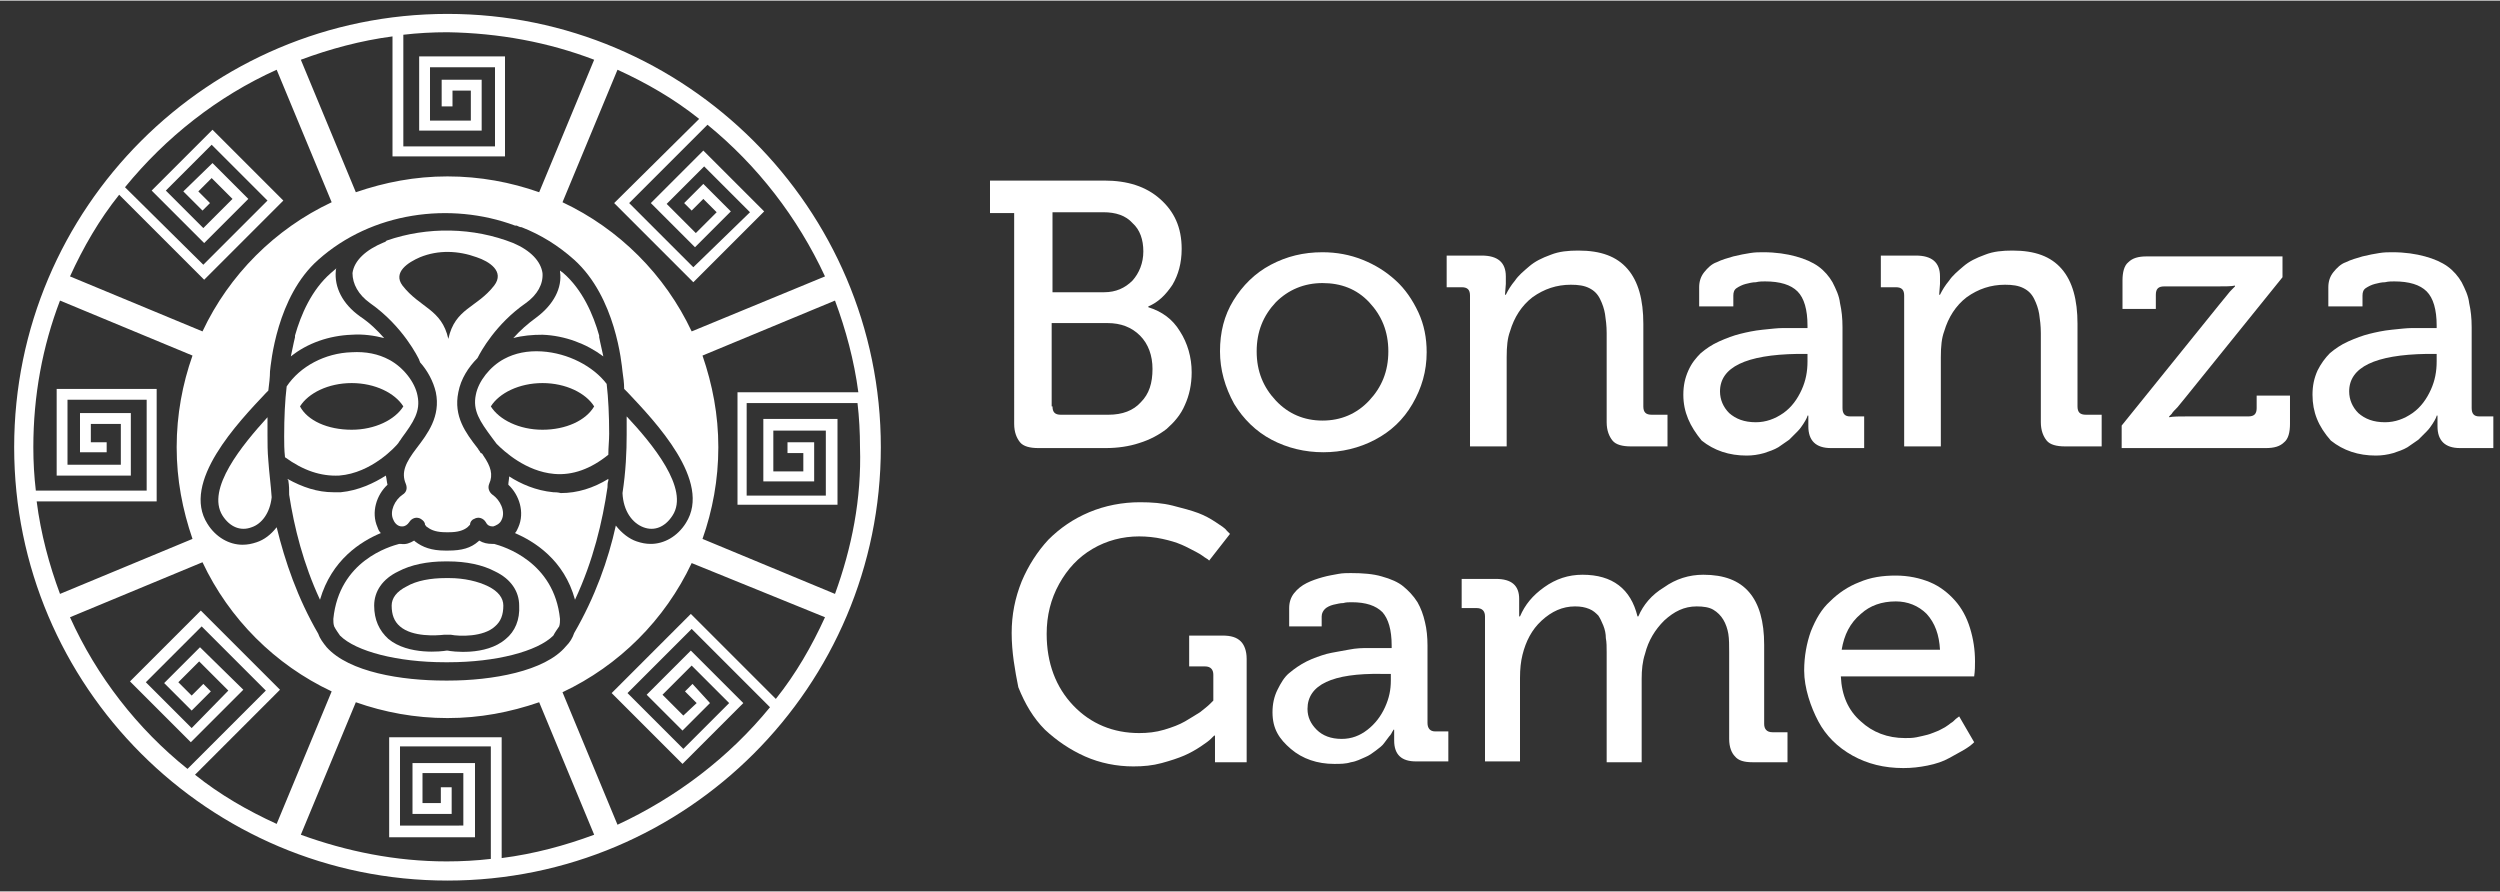 <svg:svg xmlns:svg="http://www.w3.org/2000/svg" enable-background="new 0 0 300 106.9" height="289" id="Layer_1" version="1.1" viewBox="0 0 300 106.9" width="810" x="0px" xml:space="preserve" y="0px"><svg:rect x="0" y="0" width="300" height="106.9" fill="#333333" stroke="none"/><desc>schwesterseiten.com - Deutschlands f&#252;hrender Index f&#252;r Casino-Schwesterseite</desc><title>Bonanza Game Casino auf https://schwesterseiten.com/bonanzagame-com/</title><svg:g><svg:g><svg:path d="M118.8,25.5v-3.9h13.7c2.8,0,5,0.7,6.7,2.2s2.6,3.4,2.6,6c0,1.7-0.4,3.1-1.1,4.3c-0.8,1.2-1.7,2.1-2.9,2.6    v0.1c1.6,0.5,2.9,1.4,3.8,2.9c0.9,1.4,1.4,3.1,1.4,4.9c0,1.5-0.3,2.8-0.8,3.9c-0.5,1.2-1.3,2.1-2.2,2.9c-0.9,0.7-2,1.3-3.3,1.7    c-1.2,0.4-2.6,0.6-4,0.6h-8.1c-1,0-1.8-0.2-2.2-0.7s-0.7-1.2-0.7-2.2V25.5H118.8z M126.3,35h6.2c1.4,0,2.5-0.5,3.4-1.4    c0.8-0.9,1.3-2.1,1.3-3.5c0-1.4-0.4-2.6-1.3-3.4c-0.8-0.9-2-1.3-3.5-1.3h-6.1V35z M126.3,48.7c0,0.7,0.3,1,1,1h5.7    c1.7,0,3-0.5,3.9-1.5c1-1,1.4-2.3,1.4-4c0-1.6-0.5-3-1.5-4c-1-1-2.3-1.5-3.9-1.5h-6.7V48.7z" fill="#FFFFFF"/><svg:path d="M146.4,42.1c0-2.3,0.5-4.3,1.6-6.1c1.1-1.8,2.6-3.3,4.5-4.3c1.9-1,3.9-1.5,6.2-1.5c1.7,0,3.3,0.3,4.8,0.9    c1.5,0.6,2.8,1.4,4,2.5c1.1,1,2,2.3,2.7,3.8c0.7,1.5,1,3.1,1,4.8c0,2.3-0.6,4.3-1.7,6.2c-1.1,1.9-2.6,3.3-4.5,4.3    c-1.9,1-4,1.5-6.2,1.5s-4.3-0.5-6.2-1.5c-1.9-1-3.4-2.5-4.5-4.3C147,46.4,146.4,44.3,146.4,42.1z M150.8,42.1    c0,2.4,0.8,4.3,2.3,5.9c1.5,1.6,3.4,2.4,5.6,2.4c2.2,0,4.1-0.8,5.6-2.4c1.5-1.6,2.3-3.5,2.3-5.9c0-2.4-0.8-4.3-2.3-5.9    c-1.5-1.6-3.4-2.3-5.6-2.3c-2.2,0-4.1,0.8-5.6,2.3C151.6,37.8,150.8,39.7,150.8,42.1z" fill="#FFFFFF"/><svg:path d="M173.6,34.4v-3.8h4.2c1.9,0,2.9,0.8,2.9,2.5V34l-0.1,1.3h0.1c0.3-0.6,0.6-1.1,1.1-1.7    c0.4-0.6,1-1.1,1.7-1.7c0.7-0.6,1.5-1,2.6-1.4c1-0.4,2.1-0.5,3.3-0.5c2.7,0,4.6,0.7,5.9,2.2c1.3,1.5,1.9,3.7,1.9,6.6v9.9    c0,0.7,0.3,1,1,1h1.9v3.8h-4.4c-1,0-1.8-0.2-2.2-0.7s-0.7-1.2-0.7-2.2V39.9c0-0.9-0.1-1.6-0.2-2.3c-0.1-0.6-0.3-1.2-0.6-1.8    c-0.3-0.6-0.7-1-1.3-1.3c-0.6-0.3-1.3-0.4-2.2-0.4c-1.7,0-3.2,0.5-4.6,1.5c-1.3,1-2.2,2.4-2.7,4.1c-0.3,0.8-0.4,1.8-0.4,3.1v10.7    h-4.4V35.4c0-0.7-0.3-1-1-1H173.6z" fill="#FFFFFF"/><svg:path d="M202,47.3c0-1.1,0.2-2,0.6-2.9s0.9-1.5,1.5-2.1c0.6-0.5,1.3-1,2.2-1.4c0.9-0.4,1.7-0.7,2.5-0.9    c0.8-0.2,1.7-0.4,2.7-0.5c1-0.1,1.8-0.2,2.4-0.2c0.6,0,1.3,0,2,0h1V39c0-1.9-0.4-3.3-1.2-4.1c-0.8-0.8-2.1-1.2-3.9-1.2    c-0.3,0-0.7,0-1.1,0.1c-0.4,0-0.8,0.1-1.2,0.2c-0.4,0.1-0.8,0.3-1.1,0.5c-0.3,0.2-0.4,0.5-0.4,0.9v1.3h-4.1v-2.3    c0-0.7,0.2-1.3,0.6-1.8c0.4-0.5,0.9-1,1.5-1.2c0.6-0.3,1.3-0.5,2-0.7c0.8-0.2,1.4-0.3,2-0.4c0.6-0.1,1.1-0.1,1.6-0.1    c1.5,0,2.8,0.2,3.9,0.5c1.1,0.3,2,0.7,2.7,1.2c0.7,0.5,1.3,1.2,1.7,1.9c0.4,0.8,0.8,1.6,0.9,2.5c0.2,0.9,0.3,1.8,0.3,2.9v9.7    c0,0.7,0.3,1,0.9,1h1.7v3.8h-4c-1.8,0-2.7-0.9-2.7-2.6l0-1.3h-0.1c0,0,0,0.1-0.1,0.3c-0.1,0.2-0.2,0.4-0.4,0.7    c-0.2,0.3-0.4,0.6-0.7,0.9c-0.3,0.3-0.6,0.6-1,1c-0.4,0.3-0.9,0.6-1.3,0.9c-0.5,0.3-1.1,0.5-1.7,0.7c-0.7,0.2-1.4,0.3-2.1,0.3    c-2.1,0-3.9-0.6-5.4-1.8C202.8,51.1,202,49.4,202,47.3z M206.4,46.9c0,1,0.4,1.9,1.1,2.6c0.8,0.7,1.8,1.1,3.2,1.1    c1.2,0,2.3-0.4,3.3-1.1c1-0.7,1.7-1.7,2.2-2.8c0.5-1.1,0.7-2.2,0.7-3.4v-0.9h-1.2C209.5,42.5,206.4,44,206.4,46.9z" fill="#FFFFFF"/><svg:path d="M225.7,34.4v-3.8h4.2c1.9,0,2.9,0.8,2.9,2.5V34l-0.1,1.3h0.1c0.3-0.6,0.6-1.1,1.1-1.7    c0.4-0.6,1-1.1,1.7-1.7c0.7-0.6,1.5-1,2.6-1.4c1-0.4,2.1-0.5,3.3-0.5c2.7,0,4.6,0.7,5.9,2.2c1.3,1.5,1.9,3.7,1.9,6.6v9.9    c0,0.7,0.3,1,1,1h1.9v3.8h-4.4c-1,0-1.8-0.2-2.2-0.7s-0.7-1.2-0.7-2.2V39.9c0-0.9-0.1-1.6-0.2-2.3c-0.1-0.6-0.3-1.2-0.6-1.8    c-0.3-0.6-0.7-1-1.3-1.3c-0.6-0.3-1.3-0.4-2.2-0.4c-1.7,0-3.2,0.5-4.6,1.5c-1.3,1-2.2,2.4-2.7,4.1c-0.3,0.8-0.4,1.8-0.4,3.1v10.7    h-4.4V35.4c0-0.7-0.3-1-1-1H225.7z" fill="#FFFFFF"/><svg:path d="M254.6,53.6V51l11.7-14.5c0.3-0.4,0.6-0.7,0.9-1.1c0.3-0.4,0.5-0.6,0.7-0.8l0.3-0.3v-0.1    c-0.4,0.1-1.2,0.1-2.2,0.1h-6.3c-0.7,0-1,0.3-1,1V37h-4v-3.4c0-1,0.2-1.8,0.7-2.2c0.5-0.5,1.2-0.7,2.2-0.7h16.3v2.5l-11.7,14.5    c-0.3,0.4-0.6,0.7-0.9,1.1c-0.3,0.3-0.6,0.6-0.7,0.8l-0.3,0.3v0.1c0.5-0.1,1.2-0.1,2.2-0.1h7.3c0.7,0,1-0.3,1-1v-1.5h4v3.4    c0,1-0.2,1.8-0.7,2.2c-0.5,0.5-1.2,0.7-2.2,0.7H254.6z" fill="#FFFFFF"/><svg:path d="M277.5,47.3c0-1.1,0.2-2,0.6-2.9c0.4-0.8,0.9-1.5,1.5-2.1c0.6-0.5,1.3-1,2.2-1.4c0.9-0.4,1.7-0.7,2.5-0.9    c0.8-0.2,1.7-0.4,2.7-0.5c1-0.1,1.8-0.2,2.4-0.2c0.6,0,1.3,0,2,0h1V39c0-1.9-0.4-3.3-1.2-4.1c-0.8-0.8-2.1-1.2-3.9-1.2    c-0.3,0-0.7,0-1.1,0.1c-0.4,0-0.8,0.1-1.2,0.2c-0.4,0.1-0.8,0.3-1.1,0.5c-0.3,0.2-0.4,0.5-0.4,0.9v1.3h-4.1v-2.3    c0-0.7,0.2-1.3,0.6-1.8c0.4-0.5,0.9-1,1.5-1.2c0.6-0.3,1.3-0.5,2-0.7c0.8-0.2,1.4-0.3,2-0.4c0.6-0.1,1.1-0.1,1.6-0.1    c1.5,0,2.8,0.2,3.9,0.5c1.1,0.3,2,0.7,2.7,1.2c0.7,0.5,1.3,1.2,1.7,1.9c0.4,0.8,0.8,1.6,0.9,2.5c0.2,0.9,0.3,1.8,0.3,2.9v9.7    c0,0.7,0.3,1,0.9,1h1.7v3.8h-4c-1.8,0-2.7-0.9-2.7-2.6l0-1.3h-0.1c0,0,0,0.1-0.1,0.3c-0.1,0.2-0.2,0.4-0.4,0.7    c-0.2,0.3-0.4,0.6-0.7,0.9c-0.3,0.3-0.6,0.6-1,1c-0.4,0.3-0.9,0.6-1.3,0.9c-0.5,0.3-1.1,0.5-1.7,0.7c-0.7,0.2-1.4,0.3-2.1,0.3    c-2.1,0-3.9-0.6-5.4-1.8C278.2,51.1,277.5,49.4,277.5,47.3z M281.9,46.9c0,1,0.4,1.9,1.1,2.6c0.8,0.7,1.8,1.1,3.2,1.1    c1.2,0,2.3-0.4,3.3-1.1c1-0.7,1.7-1.7,2.2-2.8c0.5-1.1,0.7-2.2,0.7-3.4v-0.9h-1.2C285,42.5,281.9,44,281.9,46.9z" fill="#FFFFFF"/></svg:g><svg:g><svg:path d="M121.4,75.9c0-2.2,0.4-4.2,1.2-6.2c0.8-1.9,1.9-3.6,3.2-5c1.4-1.4,3-2.5,4.9-3.3s4-1.2,6.1-1.2    c1.4,0,2.7,0.1,3.9,0.4c1.2,0.3,2.3,0.6,3.1,0.9s1.5,0.7,2.1,1.1s1.1,0.7,1.3,1l0.4,0.4l-2.5,3.2c-0.1-0.1-0.2-0.2-0.4-0.3    s-0.5-0.4-1.1-0.7c-0.6-0.3-1.1-0.6-1.8-0.9s-1.4-0.5-2.3-0.7c-0.9-0.2-1.9-0.3-2.8-0.3c-2,0-3.9,0.5-5.6,1.5c-1.7,1-3,2.4-4,4.2    c-1,1.8-1.5,3.8-1.5,6c0,3.5,1.1,6.4,3.2,8.6c2.1,2.2,4.8,3.3,7.9,3.3c1,0,2-0.1,3-0.4s1.8-0.6,2.5-1s1.3-0.8,1.8-1.1    c0.5-0.4,0.9-0.7,1.2-1l0.4-0.4v-3.1c0-0.6-0.3-1-1-1h-1.9v-3.7h4c1,0,1.7,0.2,2.2,0.7c0.4,0.4,0.7,1.1,0.7,2.1v12.4h-3.8v-1.9    l0-1.3h-0.1c-0.1,0.1-0.2,0.2-0.4,0.4c-0.2,0.2-0.6,0.5-1.2,0.9s-1.3,0.8-2,1.1c-0.7,0.3-1.6,0.6-2.7,0.9    c-1.1,0.3-2.2,0.4-3.4,0.4c-2,0-4-0.4-5.8-1.2c-1.8-0.8-3.4-1.9-4.8-3.2c-1.4-1.4-2.4-3.1-3.2-5.1    C121.8,80.4,121.4,78.2,121.4,75.9z" fill="#FFFFFF"/><svg:path d="M152.7,85.4c0-1,0.2-1.9,0.6-2.7c0.4-0.8,0.8-1.5,1.4-2c0.6-0.5,1.3-1,2.1-1.4c0.8-0.4,1.7-0.7,2.4-0.9    c0.8-0.2,1.6-0.3,2.6-0.5s1.7-0.2,2.3-0.2s1.2,0,1.9,0h1v-0.3c0-1.9-0.4-3.2-1.1-4c-0.8-0.8-2-1.2-3.7-1.2c-0.3,0-0.7,0-1,0.1    c-0.4,0-0.7,0.1-1.2,0.2c-0.4,0.1-0.8,0.3-1,0.5s-0.4,0.5-0.4,0.9v1.2h-3.9v-2.2c0-0.7,0.2-1.3,0.6-1.8c0.4-0.5,0.9-0.9,1.5-1.2    c0.6-0.3,1.2-0.5,1.9-0.7c0.7-0.2,1.4-0.3,1.9-0.4s1.1-0.1,1.5-0.1c1.4,0,2.7,0.1,3.7,0.4c1.1,0.3,2,0.7,2.6,1.2s1.2,1.1,1.7,1.9    c0.4,0.7,0.7,1.5,0.9,2.4c0.2,0.8,0.3,1.8,0.3,2.8v9.3c0,0.6,0.3,1,0.9,1h1.6v3.6h-3.9c-1.7,0-2.6-0.8-2.6-2.5l0-1.3h-0.1    c0,0,0,0.1-0.1,0.2c-0.1,0.2-0.2,0.4-0.4,0.6c-0.2,0.3-0.4,0.5-0.6,0.8s-0.6,0.6-1,0.9c-0.4,0.3-0.8,0.6-1.3,0.8s-1,0.5-1.7,0.6    c-0.6,0.2-1.3,0.2-2,0.2c-2,0-3.8-0.6-5.2-1.8S152.7,87.4,152.7,85.4z M156.9,85c0,1,0.4,1.8,1.1,2.5c0.7,0.7,1.7,1.1,3,1.1    c1.2,0,2.2-0.4,3.1-1.1c0.9-0.7,1.6-1.6,2.1-2.7c0.5-1.1,0.7-2.1,0.7-3.2v-0.8h-1.1C159.9,80.7,156.9,82.1,156.9,85z" fill="#FFFFFF"/><svg:path d="M175.4,73v-3.6h4.1c1.9,0,2.8,0.8,2.8,2.4v0.8l0,1.3h0.1c0.6-1.4,1.5-2.5,2.9-3.5c1.4-1,2.9-1.5,4.6-1.5    c3.6,0,5.8,1.7,6.6,5h0.1c0.6-1.4,1.6-2.6,3.1-3.5c1.4-1,3-1.5,4.7-1.5c2.5,0,4.3,0.7,5.5,2.1c1.2,1.4,1.8,3.5,1.8,6.3v9.5    c0,0.6,0.3,1,1,1h1.8v3.6h-4.2c-1,0-1.7-0.2-2.1-0.7c-0.4-0.4-0.7-1.1-0.7-2.1V78.2c0-0.8,0-1.6-0.1-2.2c-0.1-0.6-0.3-1.2-0.6-1.7    c-0.3-0.5-0.7-0.9-1.2-1.2c-0.5-0.3-1.2-0.4-2-0.4c-1.5,0-2.7,0.6-3.9,1.7c-1.1,1.1-1.9,2.4-2.3,4c-0.3,0.9-0.4,1.9-0.4,3v10h-4.2    V78.2c0-0.6,0-1.2-0.1-1.7c0-0.5-0.1-1-0.3-1.5c-0.2-0.5-0.4-0.9-0.6-1.2c-0.3-0.3-0.6-0.6-1.1-0.8c-0.5-0.2-1-0.3-1.7-0.3    c-1.5,0-2.8,0.6-4,1.7s-1.9,2.5-2.3,4.1c-0.2,0.8-0.3,1.7-0.3,2.8v10h-4.2V73.9c0-0.6-0.3-1-1-1H175.4z" fill="#FFFFFF"/><svg:path d="M216.5,80.4c0-1.7,0.3-3.3,0.8-4.7c0.6-1.5,1.3-2.7,2.3-3.6c1-1,2.2-1.8,3.5-2.3c1.4-0.6,2.8-0.8,4.4-0.8    c1.5,0,2.9,0.3,4.1,0.8s2.2,1.3,3,2.2c0.8,0.9,1.4,2,1.8,3.3s0.6,2.6,0.6,4c0,0.5,0,1.1-0.1,1.8h-16c0.1,2.3,0.9,4.1,2.4,5.4    c1.4,1.3,3.2,2,5.3,2c0.5,0,0.9,0,1.4-0.1c0.5-0.1,0.9-0.2,1.3-0.3c0.4-0.1,0.8-0.3,1.1-0.4c0.3-0.1,0.6-0.3,1-0.5    c0.3-0.2,0.6-0.4,0.7-0.5c0.2-0.1,0.4-0.3,0.6-0.5l0.4-0.3l1.8,3.1c-0.3,0.3-0.7,0.6-1.2,0.9c-0.5,0.3-1.1,0.6-1.8,1    c-0.7,0.4-1.6,0.7-2.6,0.9c-1,0.2-1.9,0.3-2.9,0.3c-2.3,0-4.3-0.5-6.1-1.5c-1.8-1-3.2-2.4-4.1-4.1S216.5,82.5,216.5,80.4z     M221,77.9h11.8c-0.1-1.8-0.6-3.2-1.6-4.3c-1-1-2.3-1.5-3.7-1.5c-1.7,0-3.1,0.5-4.2,1.5C222,74.7,221.3,76.1,221,77.9z" fill="#FFFFFF"/></svg:g><svg:g><svg:path d="M53.7,1.6c-28.7,0-52,23.3-52,52c0,28.7,23.3,52,52,52c28.7,0,52-23.3,52-52C105.7,24.9,82.3,1.6,53.7,1.6    z M99,33.1L83,39.7c0,0,0,0,0,0c-3.2-6.8-8.7-12.3-15.5-15.5c0,0,0,0,0,0l6.6-15.9c3.5,1.6,6.8,3.5,9.8,5.9L73.7,24.3l9.5,9.5    l8.5-8.5L84.4,18l-6.3,6.3l5.3,5.3l4.3-4.3l-3.3-3.3l-2.3,2.3l0.9,0.9l1.4-1.4l1.6,1.6l-2.5,2.5l-3.5-3.5l4.5-4.5l5.5,5.5L83.2,32    l-7.7-7.7l9.4-9.4C90.9,19.8,95.7,26,99,33.1z M53.8,81.6c-0.1,0-0.1,0-0.2,0c-0.1,0-0.1,0-0.2,0c-5.2,0-11.5-1-14.2-4    c-0.4-0.5-0.8-1-1-1.6c-2.5-4.3-4-8.7-5-12.8c-0.7,0.9-1.5,1.5-2.4,1.8c-0.6,0.2-1.1,0.3-1.7,0.3c-1.6,0-3.2-0.9-4.2-2.5    c-3.2-5,3.7-12.2,7-15.7l0.3-0.3c0.1-0.8,0.2-1.6,0.2-2.3c0.1-0.9,0.8-9,5.8-13.4c6.4-5.7,15.8-7,23.6-4.1c0.1,0,0.1,0,0.2,0    c0.2,0.1,0.4,0.2,0.6,0.2c2.3,0.9,4.4,2.2,6.3,3.9c5,4.5,5.7,12.5,5.8,13.4c0.1,0.7,0.2,1.4,0.2,2.1c0,0,0,0,0,0l0.4,0.4    c3.3,3.5,10.2,10.7,7,15.7c-1,1.6-2.6,2.5-4.2,2.5c-0.6,0-1.1-0.1-1.7-0.3c-0.9-0.3-1.8-1-2.5-1.9c-0.9,4.1-2.5,8.6-5,12.9    c-0.2,0.6-0.5,1.1-1,1.6C65.4,80.5,59,81.6,53.8,81.6z M71.3,7.1L64.7,23c0,0,0,0,0,0c-3.4-1.2-7.1-1.9-11-1.9    c-3.9,0-7.5,0.7-11,1.9c0,0,0,0,0,0L36.1,7.1c3.5-1.3,7.2-2.3,11-2.8v14.4h13.5v-12H50.3v8.9h7.5V9.5H53v3.2h1.3v-1.9h2.2v3.6    h-4.9V8h7.8v9.5H48.4V4.1c1.7-0.2,3.5-0.3,5.3-0.3C59.9,3.9,65.8,5,71.3,7.1z M33.2,8.3l6.6,15.9c0,0,0,0,0,0    c-6.8,3.2-12.3,8.7-15.5,15.5c0,0,0,0,0,0L8.4,33.1c1.6-3.5,3.5-6.8,5.9-9.8l10.2,10.2l9.5-9.5l-8.5-8.5l-7.3,7.3l6.3,6.3l5.3-5.3    l-4.3-4.3L22,22.9l2.3,2.3l0.9-0.9l-1.4-1.4l1.6-1.6l2.5,2.5l-3.5,3.5l-4.5-4.5l5.5-5.5l6.7,6.7l-7.7,7.7L15,22.4    C19.9,16.4,26.1,11.5,33.2,8.3z M7.2,36l15.9,6.6c0,0,0,0,0,0c-1.2,3.4-1.9,7.1-1.9,11c0,3.9,0.7,7.5,1.9,11c0,0,0,0,0,0L7.2,71.2    c-1.3-3.5-2.3-7.2-2.8-11.1h14.4V46.6h-12V57h8.9v-7.5H9.6v4.7h3.2V53h-1.9v-2.2h3.6v4.9H8.1v-7.8h9.5v10.9H4.3    C4.1,57.1,4,55.4,4,53.6C4,47.4,5.1,41.5,7.2,36z M8.4,74l15.9-6.6c0,0,0,0,0,0c3.2,6.8,8.7,12.3,15.5,15.5c0,0,0,0,0,0l-6.6,15.9    c-3.5-1.6-6.8-3.5-9.8-5.9l10.2-10.2l-9.5-9.5l-8.5,8.5l7.3,7.3l6.3-6.3L24,77.6l-4.3,4.3l3.3,3.3l2.3-2.3l-0.9-0.9L23,83.4    l-1.6-1.6l2.5-2.5l3.5,3.5L23,87.3l-5.5-5.5l6.7-6.7l7.7,7.7l-9.4,9.4C16.5,87.4,11.6,81.1,8.4,74z M36.1,100.1l6.6-15.9    c0,0,0,0,0,0c3.4,1.2,7.1,1.9,11,1.9c3.9,0,7.5-0.7,11-1.9c0,0,0,0,0,0l6.6,15.9c-3.5,1.3-7.2,2.3-11.1,2.8V88.4H46.7v12h10.3    v-8.9h-7.5v6.1h4.7v-3.2h-1.3v1.9h-2.2v-3.6h4.9v6.3H48v-9.5h10.9V103c-1.7,0.2-3.5,0.3-5.3,0.3C47.5,103.3,41.6,102.1,36.1,100.1    z M74.1,98.9l-6.6-15.9c0,0,0,0,0,0c6.8-3.2,12.3-8.7,15.5-15.5c0,0,0,0,0,0L99,74c-1.6,3.5-3.5,6.8-5.9,9.8L82.9,73.6l-9.5,9.5    l8.5,8.5l7.3-7.3L82.9,78l-5.3,5.3l4.3,4.3l3.3-3.3L83.1,82l-0.9,0.9l1.4,1.4L82,85.8l-2.5-2.5l3.5-3.5l4.5,4.5l-5.5,5.5l-6.7-6.7    l7.7-7.7l9.4,9.4C87.5,90.8,81.2,95.6,74.1,98.9z M100.2,71.2l-15.9-6.6c0,0,0,0,0,0c1.2-3.4,1.9-7.1,1.9-11c0-3.9-0.7-7.5-1.9-11    c0,0,0,0,0,0l15.9-6.6c1.3,3.5,2.3,7.2,2.8,11H88.5v13.5h12V50.2h-8.9v7.5h6.1v-4.7h-3.2v1.3h1.9v2.2h-3.6v-4.9h6.3v7.8h-9.5V48.3    h13.3c0.2,1.7,0.3,3.5,0.3,5.3C103.4,59.8,102.2,65.7,100.2,71.2z" fill="#FFFFFF"/><svg:path d="M40.7,57c3.9-0.3,6.8-3.5,7.1-3.9c0.1-0.2,0.3-0.4,0.4-0.6c1.4-1.9,2.3-3.2,1.9-5.1    c-0.3-1.6-1.7-3.4-3.4-4.3c-1.3-0.7-2.8-1-4.5-0.9c-3.2,0.1-6.2,1.7-7.8,4.1c-0.2,1.7-0.3,3.7-0.3,6c0,0.8,0,1.6,0.1,2.5    C36.4,56.4,38.5,57.1,40.7,57z M36,48.7c1-1.6,3.4-2.8,6.2-2.8c2.8,0,5.2,1.2,6.2,2.8c-1,1.6-3.4,2.8-6.2,2.8    C39.3,51.5,36.9,50.4,36,48.7z" fill="#FFFFFF"/><svg:path d="M58.6,70.3c-1.2-0.6-2.9-1-4.7-1c0,0,0,0,0,0c-0.1,0-0.1,0-0.2,0c-0.1,0-0.1,0-0.2,0c0,0,0,0,0,0    c-1.8,0-3.5,0.3-4.7,1c-1.2,0.6-1.8,1.4-1.8,2.3c0,1.1,0.3,1.9,1,2.5c1.5,1.3,4.4,1.1,5.3,1c0.1,0,0.1,0,0.2,0c0.1,0,0.1,0,0.2,0    c0.1,0,0.1,0,0.2,0c0.1,0,0.1,0,0.2,0c1,0.2,3.9,0.3,5.3-1c0.7-0.6,1-1.4,1-2.5C60.4,71.7,59.8,70.9,58.6,70.3z" fill="#FFFFFF"/><svg:path d="M45.7,63.9c-0.2-0.2-0.3-0.4-0.4-0.7c-0.8-1.8-0.1-3.9,1.2-5.1c-0.1-0.4-0.1-0.7-0.2-1.1    c-1.4,0.9-3.3,1.8-5.4,2c-0.3,0-0.6,0-0.9,0c-1.9,0-3.7-0.6-5.5-1.6c0,0.1,0.1,0.1,0.1,0.2c0.1,0.6,0.1,1.1,0.1,1.7    c0.6,3.9,1.7,8.3,3.7,12.6C39.8,67.1,43.3,64.9,45.7,63.9z" fill="#FFFFFF"/><svg:path d="M46.1,40.5c-0.8-0.9-1.7-1.8-2.9-2.6c-2.1-1.5-3.1-3.5-2.9-5.5c0-0.1,0-0.2,0.1-0.3    c-0.2,0.2-0.5,0.4-0.7,0.6c-2.3,2-3.6,5-4.3,7.5c0,0.1,0,0.2,0,0.2c0,0-0.2,0.8-0.5,2.3c2-1.6,4.6-2.5,7.3-2.6    C43.6,40,44.9,40.2,46.1,40.5z" fill="#FFFFFF"/><svg:path d="M32.2,55.2c-0.1-1.1-0.1-2.1-0.1-3.1c0-0.7,0-1.4,0-2.1c-3,3.3-7.4,8.6-5.4,11.8c0.9,1.4,2.2,1.9,3.5,1.4    c1.2-0.4,2.2-1.7,2.4-3.6C32.5,58.1,32.3,56.7,32.2,55.2C32.2,55.3,32.2,55.3,32.2,55.2z" fill="#FFFFFF"/><svg:path d="M44.4,36.3c4,2.8,5.8,6.6,5.9,6.8c0,0.1,0.1,0.2,0.1,0.3c0.9,1,1.6,2.3,1.9,3.6c0.6,2.9-1,5-2.3,6.7    c-1.3,1.7-1.9,2.9-1.3,4.3c0.2,0.5,0.1,1-0.4,1.3c-0.9,0.6-1.6,2-1.1,3c0.2,0.5,0.6,0.8,1,0.8c0,0,0.1,0,0.1,0c0,0,0,0,0,0    c0.3,0,0.6-0.2,0.8-0.5l0,0c0.3-0.5,0.9-0.7,1.4-0.4c0.3,0.2,0.5,0.4,0.5,0.7c0.1,0.1,0.2,0.3,0.3,0.3c0.5,0.4,1.2,0.6,2.2,0.6    c0.1,0,0.1,0,0.2,0c0.1,0,0.1,0,0.2,0c1,0,1.7-0.2,2.2-0.6c0.1-0.1,0.2-0.2,0.3-0.3c0-0.3,0.2-0.6,0.5-0.7    c0.5-0.3,1.1-0.1,1.4,0.4l0,0c0.2,0.4,0.5,0.5,0.8,0.5c0,0,0,0,0,0c0,0,0.1,0,0.1,0c0.3-0.1,0.8-0.3,1-0.8c0.5-1-0.2-2.4-1.1-3    c-0.4-0.3-0.6-0.8-0.4-1.3c0.5-1.1,0.2-2.1-0.7-3.4c-0.1-0.2-0.2-0.3-0.3-0.3c-0.1-0.1-0.1-0.2-0.2-0.3c-0.1-0.1-0.1-0.2-0.2-0.3    c-1.4-1.8-2.9-3.8-2.3-6.7c0.3-1.6,1.2-3,2.3-4.1c0.4-0.8,2.2-4.1,5.8-6.6c1.4-1,2.1-2.3,2-3.6c-0.2-1.4-1.4-2.7-3.5-3.6    c-4.8-1.9-10.3-2-15.2-0.3c-0.1,0.1-0.2,0.2-0.3,0.2c-2.2,0.9-3.6,2.2-3.8,3.7C42.3,34,43,35.3,44.4,36.3z M50.4,30.8    c2.2-0.9,4.6-0.8,6.8,0c1.5,0.5,3.4,1.7,2.1,3.4c-2.1,2.7-4.7,2.7-5.5,6.4c-0.8-3.6-3.4-3.7-5.5-6.4C47.1,32.6,49,31.4,50.4,30.8z    " fill="#FFFFFF"/><svg:path d="M64.4,38c-1.1,0.8-2,1.6-2.8,2.5c1.1-0.3,2.3-0.4,3.5-0.4c2.7,0.1,5.3,1.1,7.3,2.6    c-0.3-1.4-0.5-2.2-0.5-2.3c0-0.1,0-0.1,0-0.2c-0.7-2.5-2-5.5-4.3-7.5c-0.1-0.1-0.3-0.2-0.4-0.3c0,0,0,0.1,0,0.1    C67.5,34.5,66.4,36.5,64.4,38z" fill="#FFFFFF"/><svg:path d="M59.3,65.2c-0.1,0-0.1,0-0.2,0c-0.6,0-1.1-0.1-1.6-0.4c0,0-0.1,0.1-0.1,0.1c-0.9,0.8-2,1.1-3.6,1.1    c-0.1,0-0.1,0-0.2,0c-0.1,0-0.1,0-0.2,0c-1.6,0-2.7-0.4-3.6-1.1c0,0-0.1-0.1-0.1-0.1c-0.5,0.3-1,0.5-1.6,0.4c-0.1,0-0.1,0-0.2,0    c-1.1,0.3-7.2,2-7.9,9c0,0.3,0,0.6,0.1,0.9c0.2,0.4,0.5,0.8,0.7,1.1c1.9,1.9,6.9,3.2,12.6,3.2c0.1,0,0.1,0,0.2,0c0,0,0,0,0,0l0,0    c0.1,0,0.1,0,0.2,0c5.7,0,10.7-1.3,12.6-3.2c0.2-0.4,0.5-0.8,0.7-1.1c0.1-0.3,0.1-0.6,0.1-0.9C66.5,67.3,60.4,65.5,59.3,65.2z     M60.7,76.6c-2.4,2.1-6.6,1.5-7,1.4c0,0,0,0,0,0c0,0,0,0-0.1,0c-0.5,0.1-4.6,0.6-7-1.4c-1.1-1-1.7-2.3-1.7-4c0-1.7,1-3.2,2.9-4.1    c1.5-0.8,3.5-1.2,5.6-1.2c0,0,0,0,0,0c0.1,0,0.1,0,0.2,0c0.1,0,0.1,0,0.2,0c0,0,0,0,0,0c2.1,0,4.1,0.4,5.6,1.2    c1.9,0.9,2.9,2.4,2.9,4.1C62.4,74.3,61.8,75.7,60.7,76.6z" fill="#FFFFFF"/><svg:path d="M65,42.1c-1.7-0.1-3.2,0.2-4.5,0.9c-1.7,0.9-3.1,2.7-3.4,4.3c-0.4,1.9,0.5,3.2,1.9,5.1    c0.2,0.3,0.4,0.5,0.6,0.8c0.9,0.9,3.5,3.3,6.9,3.6c2.2,0.2,4.4-0.6,6.5-2.3c0-0.9,0.1-1.7,0.1-2.5c0-2.2-0.1-4.3-0.3-6    C71.2,43.9,68.2,42.3,65,42.1z M65.1,51.5c-2.8,0-5.2-1.2-6.2-2.8c1-1.6,3.4-2.8,6.2-2.8c2.8,0,5.2,1.2,6.2,2.8    C70.3,50.4,67.9,51.5,65.1,51.5z" fill="#FFFFFF"/><svg:path d="M77.2,63.2c1.3,0.5,2.6,0,3.5-1.4c2.1-3.2-2.5-8.7-5.5-11.9c0,0.7,0,1.5,0,2.2c0,2-0.1,4.4-0.5,7    C74.8,61.3,75.9,62.7,77.2,63.2z" fill="#FFFFFF"/><svg:path d="M66.4,59c-2.1-0.2-3.9-1-5.3-1.9c0,0.3-0.1,0.7-0.1,1c1.3,1.2,2,3.3,1.2,5.1c-0.1,0.2-0.2,0.5-0.4,0.7    c2.3,1,5.9,3.2,7.2,8c2.2-4.7,3.3-9.4,3.9-13.5c0-0.3,0-0.5,0.1-0.8c0,0,0,0,0,0c0-0.1,0-0.2,0-0.2c-1.8,1.1-3.7,1.7-5.7,1.7    C66.9,59,66.6,59,66.4,59z" fill="#FFFFFF"/></svg:g></svg:g></svg:svg>